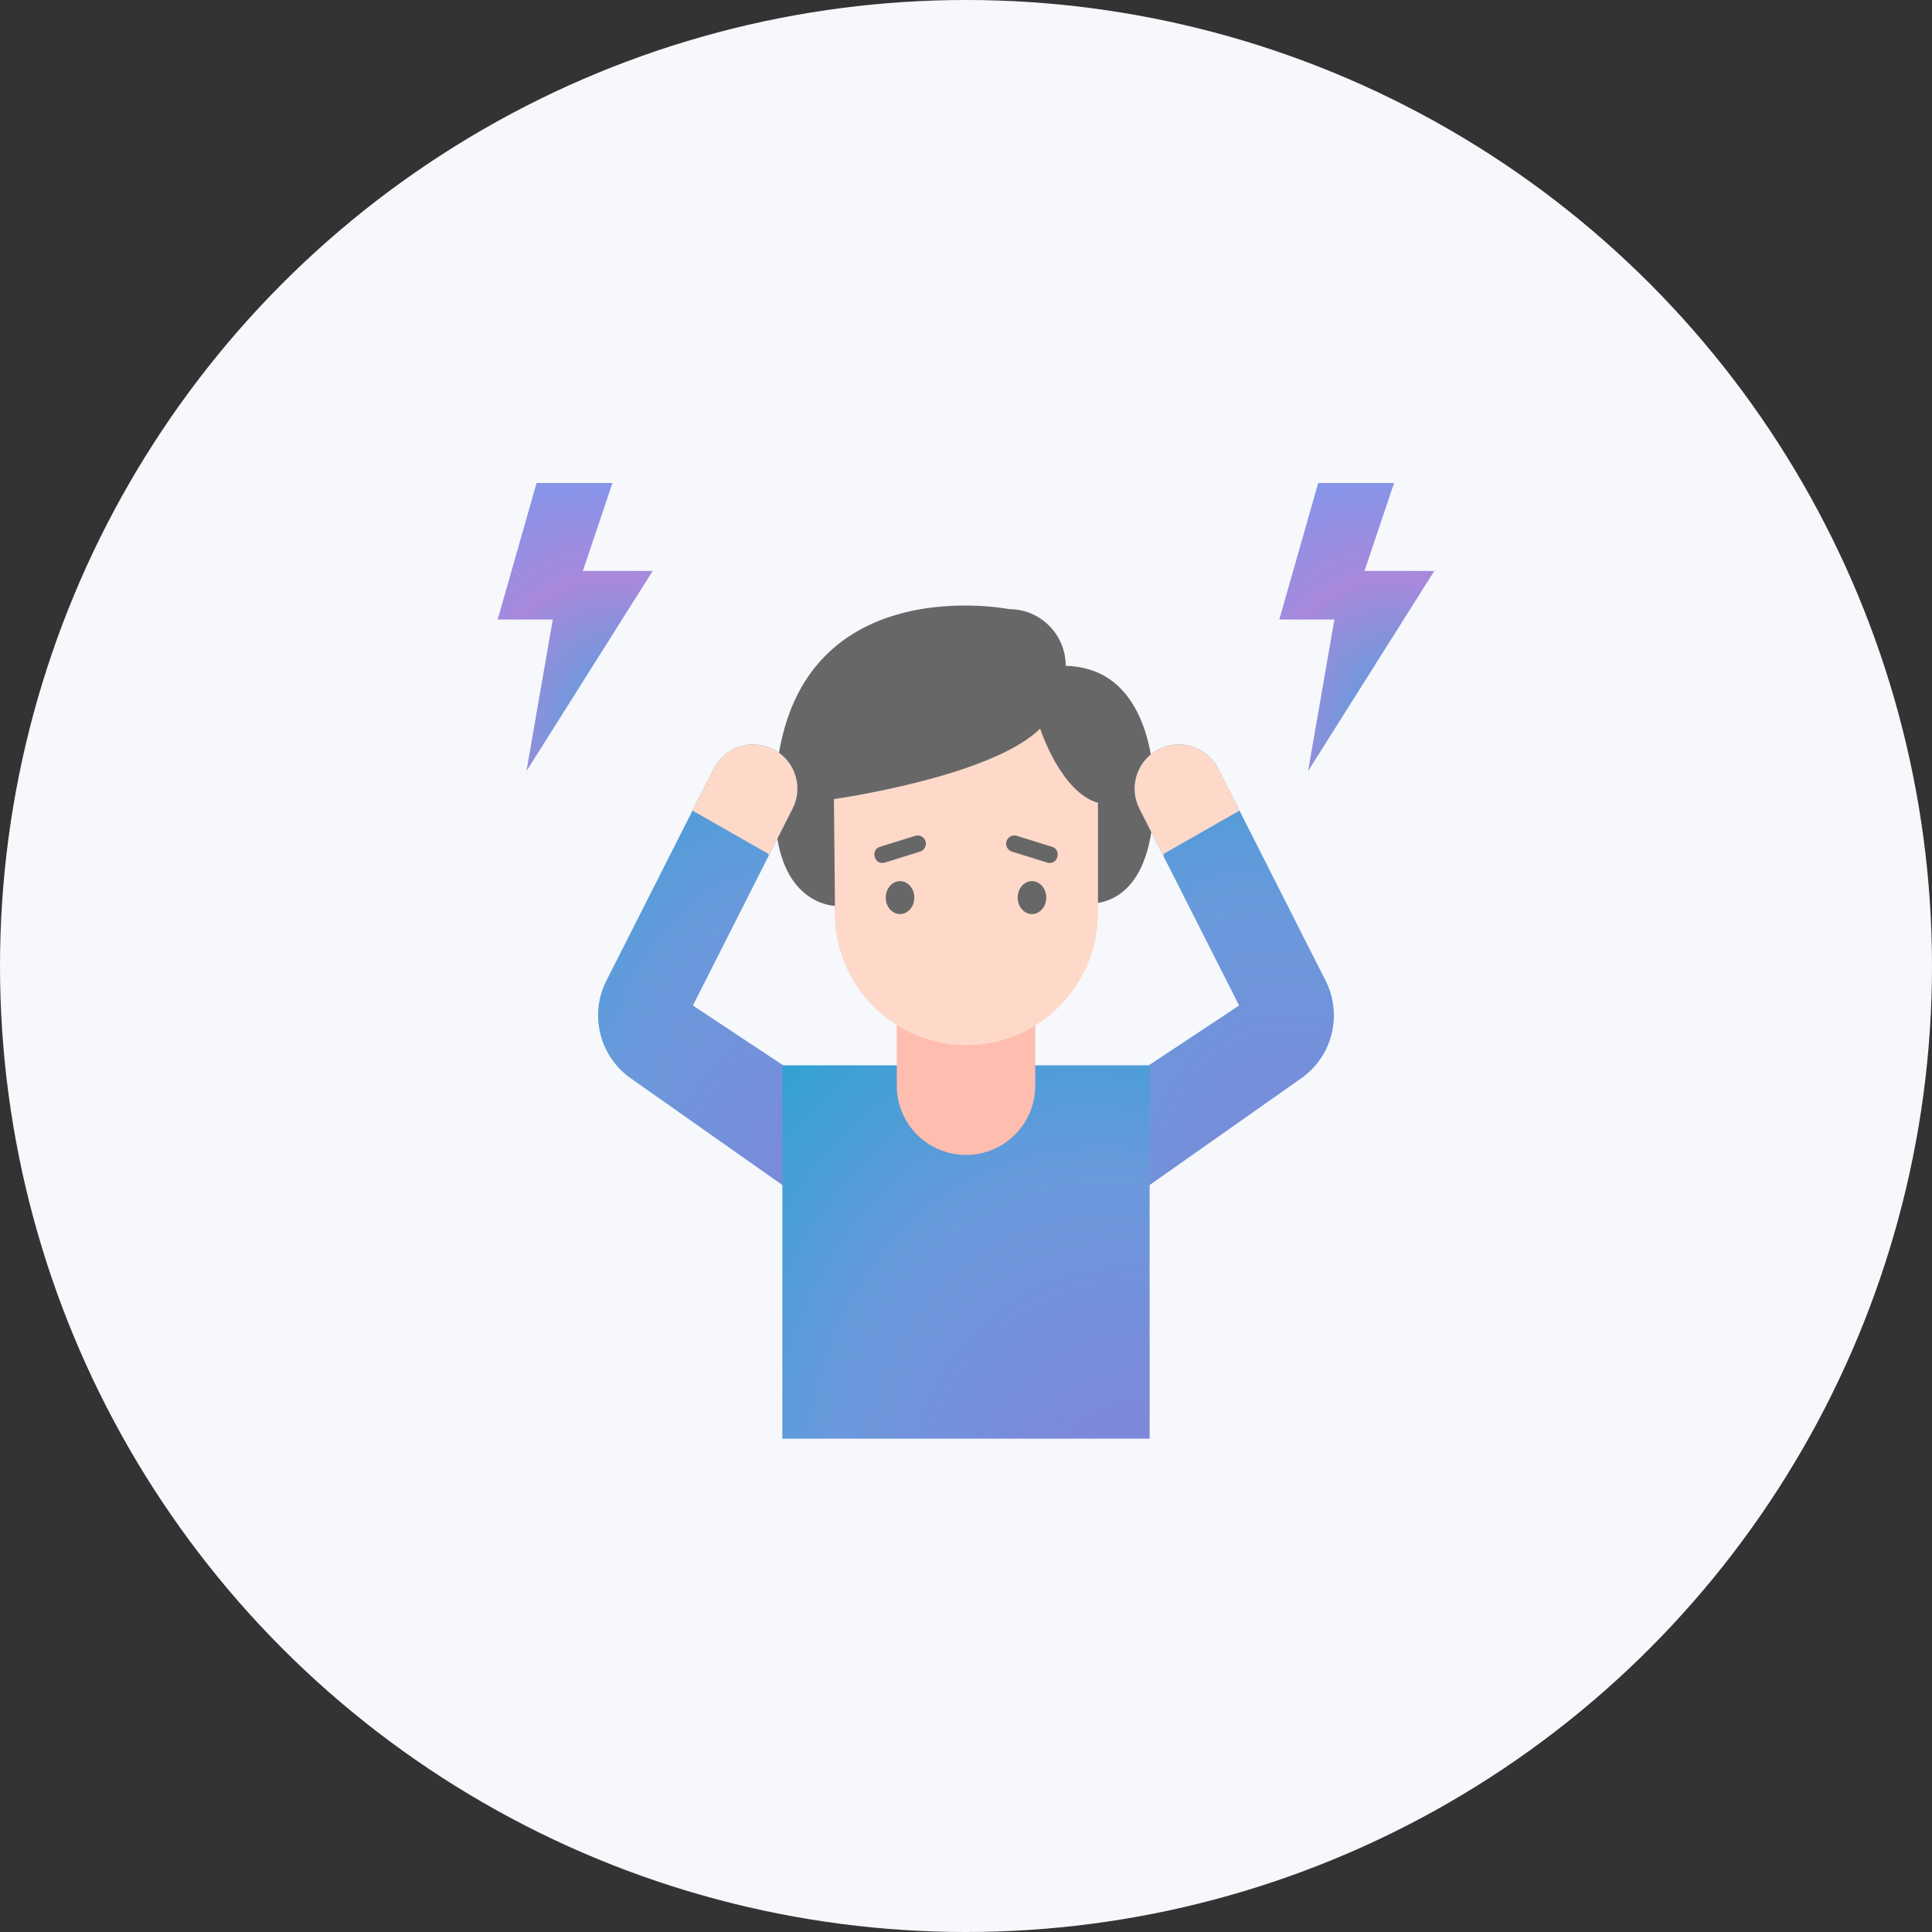<svg xmlns="http://www.w3.org/2000/svg" width="64" height="64" viewBox="0 0 64 64" fill="none"><rect x="0" y="0" width="64" height="64" fill="#333333" stroke="none"/><circle cx="32" cy="32" r="32" fill="#F6F8FB"></circle><g clip-path="url(#clip0_4517_15142)"><path d="M32.011 34.616C34.419 34.616 36.371 32.657 36.371 30.239V23.569H27.629L27.652 30.255C27.66 32.666 29.61 34.616 32.011 34.616Z" fill="#FED9C9"></path><path d="M29.232 28.586C28.931 28.596 28.855 28.134 29.151 28.052L30.317 27.688C30.461 27.642 30.614 27.723 30.659 27.867C30.704 28.011 30.624 28.165 30.48 28.21L29.314 28.574C29.287 28.582 29.259 28.586 29.232 28.586Z" fill="#686767"></path><path d="M29.814 30.28C30.076 30.28 30.288 30.036 30.288 29.734C30.288 29.433 30.076 29.189 29.814 29.189C29.553 29.189 29.341 29.433 29.341 29.734C29.341 30.036 29.553 30.28 29.814 30.28Z" fill="#686767"></path><path d="M34.768 28.586C34.741 28.586 34.714 28.582 34.687 28.574L33.521 28.21C33.377 28.165 33.297 28.011 33.342 27.867C33.387 27.723 33.54 27.642 33.684 27.688L34.85 28.052C35.145 28.134 35.07 28.596 34.768 28.586Z" fill="#686767"></path><path d="M34.185 30.28C34.447 30.28 34.659 30.036 34.659 29.734C34.659 29.433 34.447 29.189 34.185 29.189C33.924 29.189 33.712 29.433 33.712 29.734C33.712 30.036 33.924 30.28 34.185 30.28Z" fill="#686767"></path><path d="M35.304 22.057C35.304 21.019 34.465 20.178 33.431 20.178C33.431 20.178 25.487 18.601 25.674 26.927C25.743 30.004 27.659 30.005 27.659 30.005L27.627 26.47C27.627 26.47 32.84 25.738 34.455 24.136C34.455 24.136 35.142 26.249 36.371 26.594V29.91C36.977 29.815 38.234 29.284 38.228 26.3C38.228 26.3 38.402 22.137 35.304 22.057Z" fill="#686767"></path><path d="M37.331 39.785L35.401 37.048L41.047 33.309L37.744 26.784C37.39 26.086 37.649 25.233 38.331 24.849C39.058 24.439 39.98 24.719 40.356 25.463L43.913 32.488C44.484 33.616 44.14 34.992 43.106 35.72L37.331 39.785Z" fill="url(#paint0_radial_4517_15142)"></path><path d="M41.06 26.852L40.357 25.463C39.98 24.719 39.058 24.439 38.331 24.849C37.649 25.233 37.391 26.086 37.744 26.784L38.543 28.362L38.559 28.279L41.06 26.852Z" fill="#FED9C9"></path><path d="M26.669 39.785L28.599 37.048L22.953 33.309L26.256 26.784C26.61 26.086 26.351 25.233 25.669 24.849C24.942 24.439 24.02 24.719 23.643 25.463L20.087 32.488C19.516 33.616 19.86 34.992 20.894 35.72L26.669 39.785Z" fill="url(#paint1_radial_4517_15142)"></path><path d="M25.442 28.279L25.469 28.339L26.256 26.784C26.61 26.086 26.351 25.233 25.669 24.849C24.942 24.439 24.02 24.719 23.643 25.463L22.94 26.852L25.442 28.279Z" fill="#FED9C9"></path><path d="M25.917 35.29H38.083V47.658H25.917V35.29Z" fill="url(#paint2_radial_4517_15142)"></path><path d="M32.012 34.616C31.166 34.616 30.376 34.373 29.707 33.954V35.966C29.707 37.232 30.734 38.258 32 38.258C33.267 38.258 34.294 37.232 34.294 35.966V33.969C33.63 34.379 32.849 34.616 32.012 34.616Z" fill="#FFBDB0"></path><path d="M17.44 25.543L21.621 18.914H19.308L20.289 16H17.775L16.486 20.522H18.311L17.44 25.543Z" fill="url(#paint3_radial_4517_15142)"></path><path d="M43.332 25.543L47.513 18.914H45.2L46.181 16H43.667L42.379 20.522H44.204L43.332 25.543Z" fill="url(#paint4_radial_4517_15142)"></path></g><defs><radialGradient id="paint0_radial_4517_15142" cx="0" cy="0" r="1" gradientUnits="userSpaceOnUse" gradientTransform="translate(46.288 50.222) rotate(-106.43) scale(36.667 16.804)"><stop stop-color="#9375D5"></stop><stop offset="0.568" stop-color="#6A99DC"></stop><stop offset="1" stop-color="#08A8CB"></stop></radialGradient><radialGradient id="paint1_radial_4517_15142" cx="0" cy="0" r="1" gradientUnits="userSpaceOnUse" gradientTransform="translate(30.699 50.222) rotate(-106.43) scale(36.667 16.804)"><stop stop-color="#9375D5"></stop><stop offset="0.568" stop-color="#6A99DC"></stop><stop offset="1" stop-color="#08A8CB"></stop></radialGradient><radialGradient id="paint2_radial_4517_15142" cx="0" cy="0" r="1" gradientUnits="userSpaceOnUse" gradientTransform="translate(40.99 56.192) rotate(-116.535) scale(32.144 21.703)"><stop stop-color="#9375D5"></stop><stop offset="0.568" stop-color="#6A99DC"></stop><stop offset="1" stop-color="#08A8CB"></stop></radialGradient><radialGradient id="paint3_radial_4517_15142" cx="0" cy="0" r="1" gradientUnits="userSpaceOnUse" gradientTransform="translate(21.621 25.543) rotate(-118.828) scale(11.954 8.291)"><stop stop-color="#31ABDB"></stop><stop offset="0.568" stop-color="#A888DC"></stop><stop offset="1" stop-color="#759BEE"></stop></radialGradient><radialGradient id="paint4_radial_4517_15142" cx="0" cy="0" r="1" gradientUnits="userSpaceOnUse" gradientTransform="translate(47.513 25.543) rotate(-118.827) scale(11.953 8.291)"><stop stop-color="#31ABDB"></stop><stop offset="0.568" stop-color="#A888DC"></stop><stop offset="1" stop-color="#759BEE"></stop></radialGradient><clipPath id="clip0_4517_15142"><rect width="32" height="32" fill="white" transform="translate(16 16)"></rect></clipPath></defs></svg>